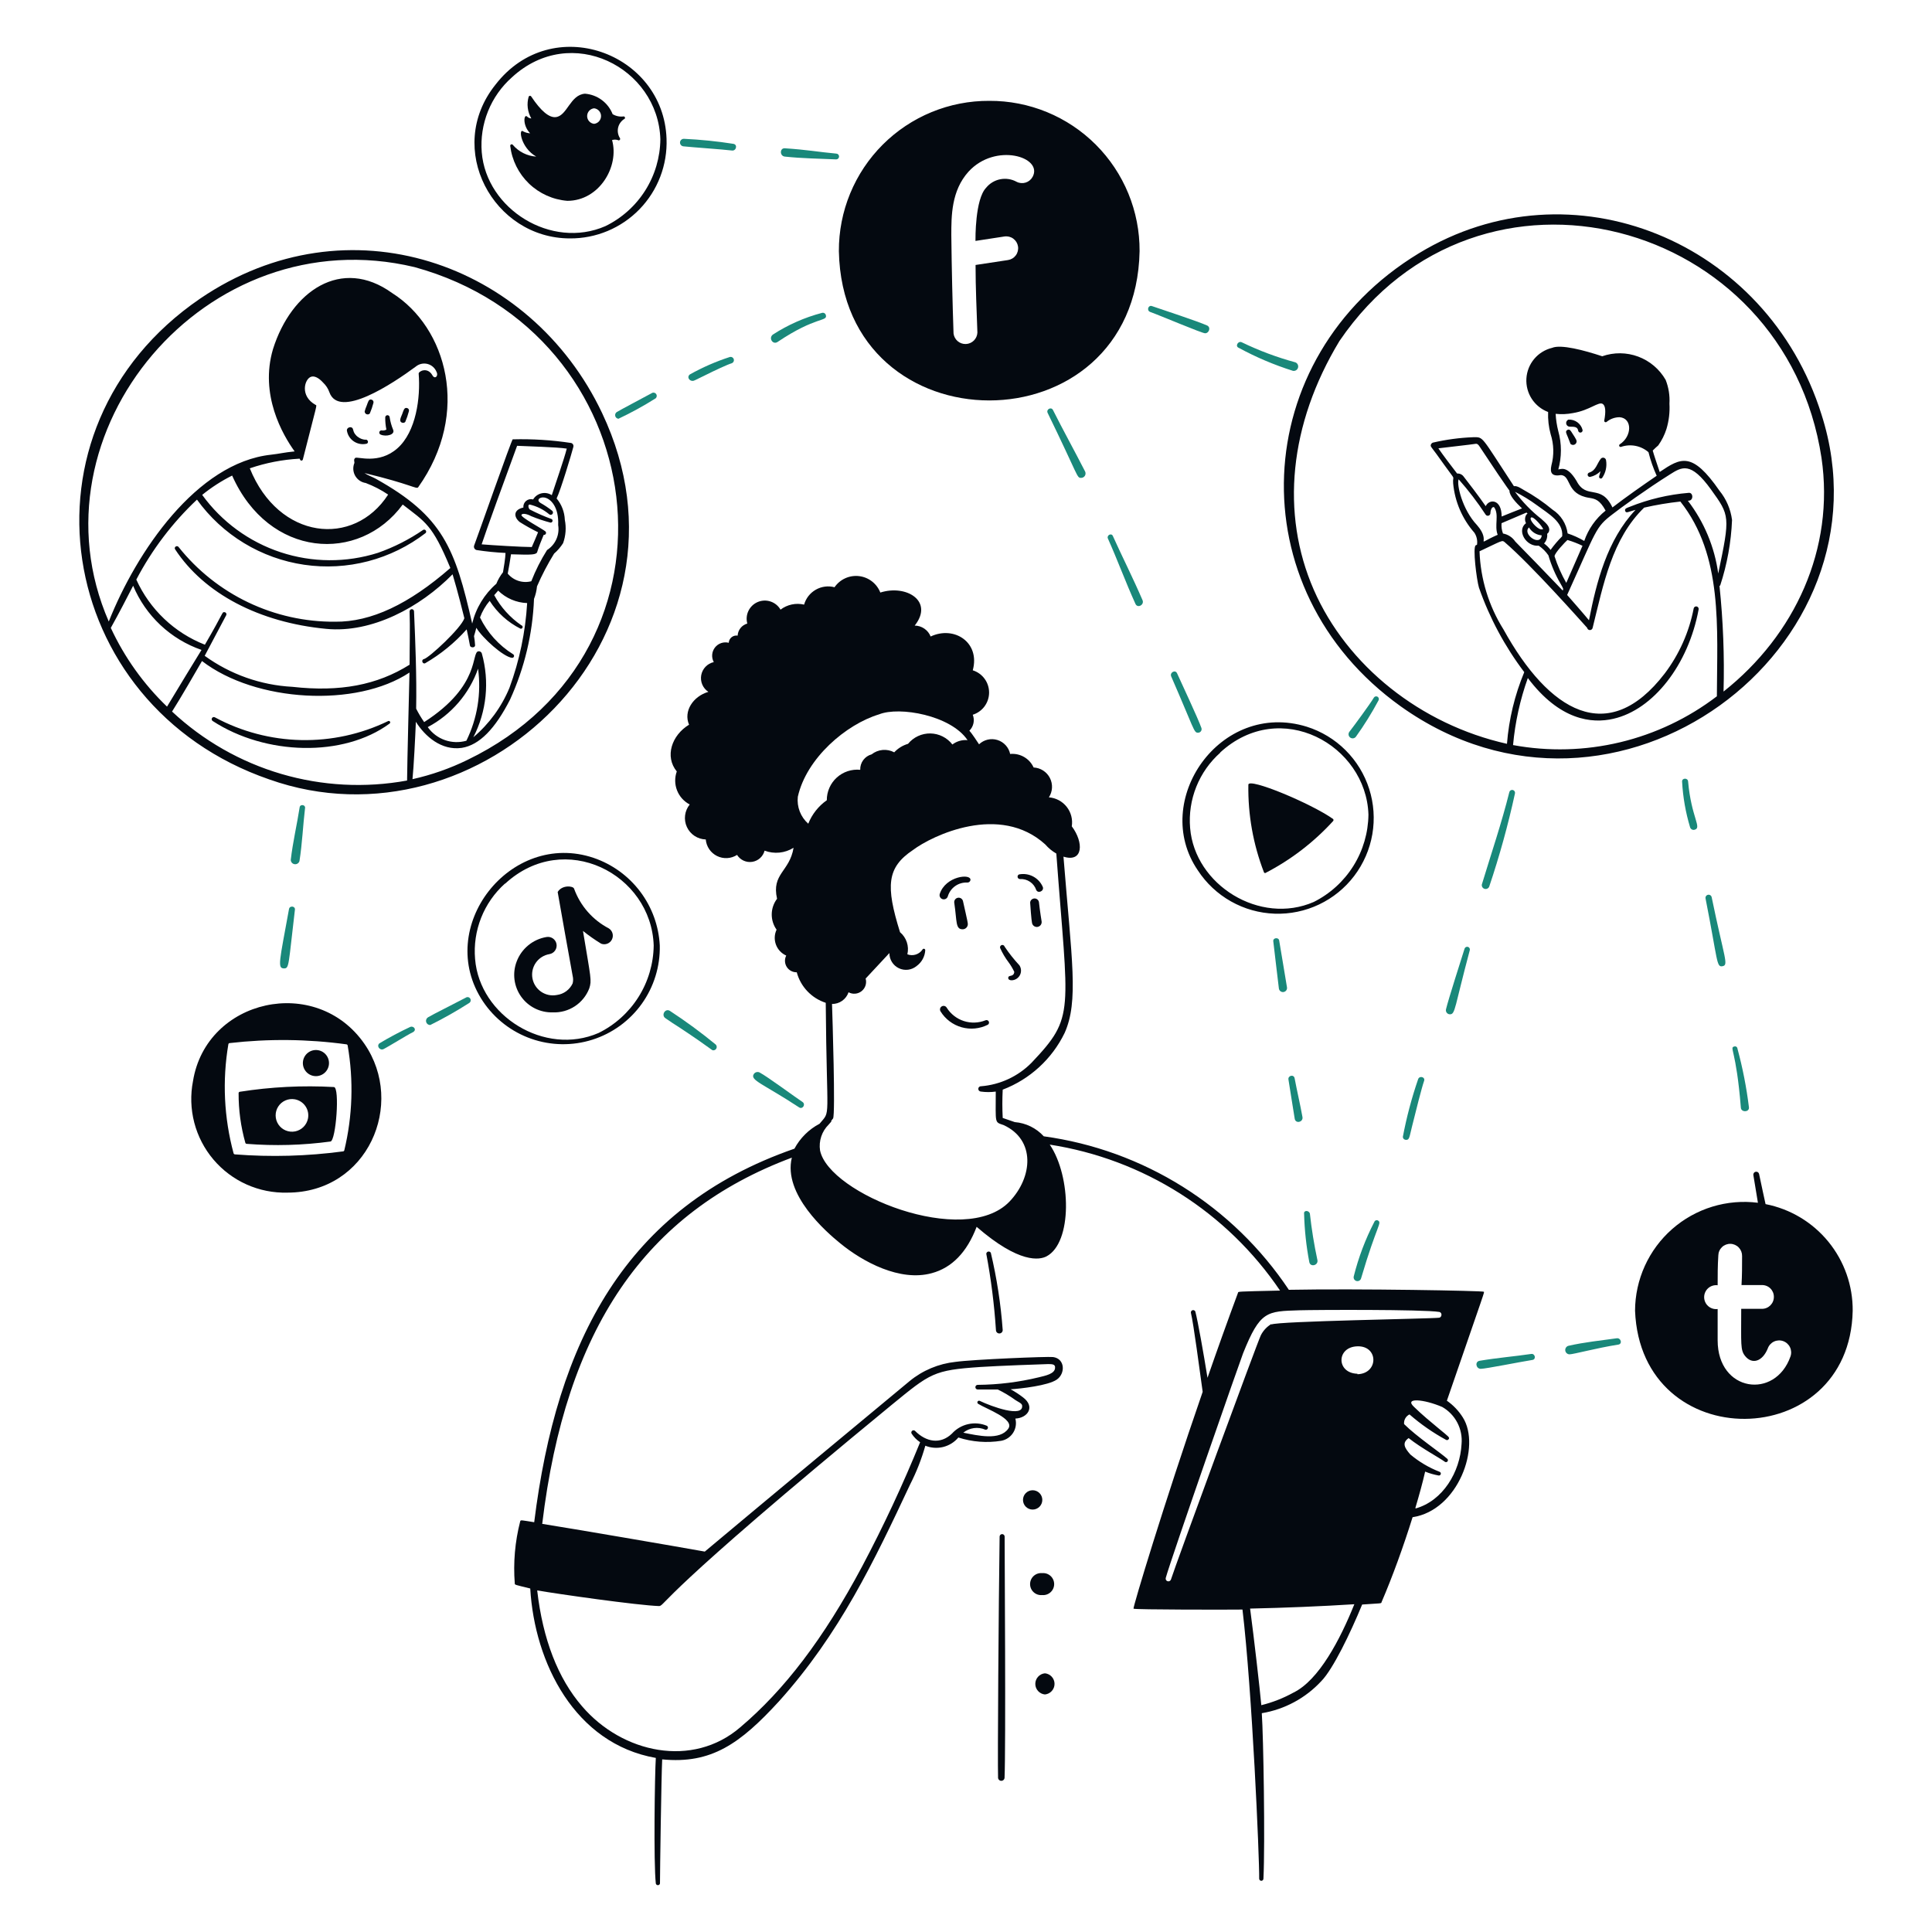 <svg xmlns="http://www.w3.org/2000/svg" fill="none" viewBox="0 0 1000 1000" height="1000" width="1000">
<path fill="#040910" d="M823.05 246.85C825.086 246.419 826.948 245.392 828.4 243.9C828.229 244.728 828.012 245.546 827.75 246.35C827.35 247.7 828.85 248.1 829.35 247.25C831.118 244.625 831.816 241.423 831.3 238.3C831.274 238.005 831.164 237.723 830.983 237.489C830.802 237.255 830.558 237.077 830.279 236.977C830 236.877 829.699 236.859 829.41 236.925C829.121 236.991 828.857 237.139 828.65 237.35C826.55 239.9 826.15 243.5 822.6 244.6C822.319 244.677 822.077 244.857 821.924 245.105C821.771 245.353 821.718 245.649 821.775 245.935C821.832 246.221 821.995 246.474 822.232 246.644C822.469 246.814 822.761 246.887 823.05 246.85ZM813.2 230C813.479 230.179 813.801 230.28 814.132 230.292C814.464 230.304 814.793 230.227 815.084 230.069C815.375 229.91 815.619 229.676 815.789 229.392C815.958 229.107 816.049 228.782 816.05 228.45C816.05 228.05 816.05 227.6 813.65 224C813.15 223.25 812.55 221.85 811.25 222.55C809.95 223.25 810.85 224.55 811.55 226.3C812.95 230 812.95 230 813.2 230ZM812.4 220.85C814.85 220.85 816.55 220.85 816.85 222.9C816.89 223.205 817.049 223.482 817.293 223.669C817.537 223.857 817.845 223.94 818.15 223.9C818.455 223.86 818.732 223.701 818.919 223.457C819.107 223.213 819.19 222.905 819.15 222.6C818.754 220.98 817.801 219.551 816.457 218.564C815.113 217.576 813.464 217.094 811.8 217.2C811.405 217.364 811.076 217.658 810.868 218.032C810.66 218.406 810.585 218.84 810.655 219.263C810.724 219.685 810.934 220.072 811.251 220.36C811.568 220.648 811.973 220.821 812.4 220.85ZM200.85 373.25C186.825 380.034 171.391 383.394 155.815 383.055C140.24 382.716 124.966 378.688 111.25 371.3C110.998 371.147 110.696 371.101 110.41 371.172C110.124 371.242 109.877 371.423 109.725 371.675C109.572 371.927 109.526 372.229 109.597 372.515C109.667 372.801 109.848 373.047 110.1 373.2C137.5 391.05 177.75 392.05 201.6 374.55C201.772 374.451 201.898 374.287 201.95 374.094C202.001 373.902 201.974 373.697 201.875 373.525C201.775 373.353 201.612 373.227 201.419 373.175C201.227 373.124 201.022 373.15 200.85 373.25ZM197.15 225C200 226.15 204.7 225 203.45 222.35C202.615 220.328 202.028 218.213 201.7 216.05C201.7 215.745 201.579 215.452 201.363 215.237C201.147 215.021 200.855 214.9 200.55 214.9C200.245 214.9 199.952 215.021 199.737 215.237C199.521 215.452 199.4 215.745 199.4 216.05C199.37 218.166 199.571 220.278 200 222.35C199.318 222.738 198.529 222.896 197.75 222.8C197.605 222.761 197.455 222.75 197.306 222.769C197.158 222.788 197.014 222.836 196.884 222.91C196.754 222.984 196.64 223.083 196.548 223.202C196.457 223.32 196.389 223.455 196.35 223.6C196.311 223.744 196.3 223.895 196.319 224.044C196.338 224.192 196.386 224.336 196.46 224.466C196.534 224.596 196.633 224.71 196.752 224.801C196.87 224.893 197.005 224.961 197.15 225ZM191.4 214.05C192.174 212.251 192.809 210.396 193.3 208.5C193.345 208.326 193.354 208.145 193.328 207.967C193.301 207.789 193.24 207.618 193.147 207.465C193.054 207.311 192.931 207.178 192.785 207.072C192.64 206.966 192.475 206.891 192.3 206.85C190.8 206.4 190.55 208 189.8 209.95C189.369 210.92 189.018 211.923 188.75 212.95C188.748 213.258 188.838 213.559 189.009 213.815C189.179 214.072 189.421 214.272 189.706 214.39C189.99 214.507 190.303 214.538 190.604 214.478C190.906 214.417 191.183 214.268 191.4 214.05ZM208.05 218.75C208.335 218.875 208.651 218.908 208.956 218.846C209.26 218.783 209.538 218.627 209.75 218.4C210.517 216.598 211.152 214.743 211.65 212.85C211.703 212.679 211.72 212.499 211.7 212.322C211.68 212.144 211.623 211.973 211.534 211.818C211.445 211.663 211.325 211.528 211.182 211.422C211.038 211.316 210.874 211.24 210.7 211.2C209.15 210.75 208.85 212.55 208.2 214.25C207.55 215.95 206.3 218.05 208.05 218.75ZM184.05 229C185.845 229.899 187.901 230.129 189.85 229.65C191.1 229.1 190.25 227.2 189.05 227.6C187.729 227.509 186.462 227.041 185.4 226.25C184.723 225.806 184.141 225.233 183.686 224.564C183.232 223.895 182.913 223.142 182.75 222.35C182.4 220.25 179.1 221.05 179.6 223.15C179.843 224.401 180.37 225.58 181.142 226.594C181.914 227.609 182.909 228.432 184.05 229ZM539.5 776.35C539.5 775.024 538.973 773.752 538.035 772.814C537.098 771.877 535.826 771.35 534.5 771.35C533.174 771.35 531.902 771.877 530.964 772.814C530.027 773.752 529.5 775.024 529.5 776.35C529.5 777.676 530.027 778.948 530.964 779.886C531.902 780.823 533.174 781.35 534.5 781.35C535.826 781.35 537.098 780.823 538.035 779.886C538.973 778.948 539.5 777.676 539.5 776.35ZM539.4 825.6C540.19 825.674 540.987 825.583 541.739 825.331C542.492 825.08 543.184 824.674 543.771 824.14C544.357 823.606 544.826 822.955 545.147 822.229C545.468 821.503 545.633 820.718 545.633 819.925C545.633 819.131 545.468 818.347 545.147 817.621C544.826 816.895 544.357 816.244 543.771 815.71C543.184 815.176 542.492 814.77 541.739 814.519C540.987 814.267 540.19 814.176 539.4 814.25C538.61 814.176 537.813 814.267 537.06 814.519C536.308 814.77 535.616 815.176 535.029 815.71C534.443 816.244 533.974 816.895 533.653 817.621C533.332 818.347 533.167 819.131 533.167 819.925C533.167 820.718 533.332 821.503 533.653 822.229C533.974 822.955 534.443 823.606 535.029 824.14C535.616 824.674 536.308 825.08 537.06 825.331C537.813 825.583 538.61 825.674 539.4 825.6ZM540.85 866.1C539.488 866.23 538.224 866.863 537.304 867.876C536.384 868.888 535.874 870.207 535.874 871.575C535.874 872.943 536.384 874.262 537.304 875.274C538.224 876.287 539.488 876.92 540.85 877.05C542.212 876.92 543.476 876.287 544.396 875.274C545.316 874.262 545.826 872.943 545.826 871.575C545.826 870.207 545.316 868.888 544.396 867.876C543.476 866.863 542.212 866.23 540.85 866.1ZM510.5 648.95C512.964 662.003 514.633 675.194 515.5 688.45C515.5 688.914 515.684 689.359 516.012 689.687C516.341 690.016 516.786 690.2 517.25 690.2C517.714 690.2 518.159 690.016 518.487 689.687C518.816 689.359 519 688.914 519 688.45C518.019 674.974 515.963 661.598 512.85 648.45C512.722 648.211 512.52 648.019 512.274 647.905C512.028 647.79 511.752 647.759 511.487 647.815C511.221 647.872 510.982 648.013 510.804 648.218C510.626 648.422 510.519 648.679 510.5 648.95ZM520 795.35C520 795.005 519.863 794.675 519.619 794.431C519.375 794.187 519.045 794.05 518.7 794.05C518.355 794.05 518.024 794.187 517.781 794.431C517.537 794.675 517.4 795.005 517.4 795.35C516.9 829.6 516.3 911.45 516.6 920.35C516.668 920.745 516.874 921.102 517.18 921.36C517.487 921.618 517.874 921.759 518.275 921.759C518.675 921.759 519.063 921.618 519.369 921.36C519.676 921.102 519.881 920.745 519.95 920.35C520.65 904.2 520 803.35 520 795.35ZM654.2 451.45C654.253 451.59 654.35 451.709 654.476 451.79C654.602 451.871 654.75 451.91 654.9 451.9C668.1 445.082 679.985 435.974 690 425C690.141 424.851 690.219 424.655 690.219 424.45C690.219 424.245 690.141 424.049 690 423.9C678.55 415.8 646.2 402.35 646.15 406.15C645.896 421.627 648.63 437.008 654.2 451.45ZM286.1 524C290.151 524.167 294.153 523.061 297.543 520.837C300.932 518.613 303.54 515.383 305 511.6C306.35 507.35 305.85 506.6 301.75 481.85C304.74 484.248 307.879 486.452 311.15 488.45C312.179 488.847 313.318 488.847 314.348 488.452C315.377 488.056 316.223 487.292 316.721 486.308C317.219 485.324 317.334 484.19 317.044 483.127C316.754 482.063 316.079 481.144 315.15 480.55C306.786 476.199 300.361 468.864 297.15 460C296.7 458.45 290.85 457.95 288.65 461.7C288.65 462.15 296.3 504.65 296.4 505.1C296.726 506.38 296.726 507.72 296.4 509C295.657 510.606 294.52 511.998 293.096 513.047C291.671 514.096 290.004 514.767 288.25 515C286.852 515.276 285.412 515.272 284.016 514.987C282.619 514.702 281.293 514.142 280.115 513.34C278.937 512.537 277.93 511.509 277.153 510.314C276.376 509.119 275.845 507.781 275.589 506.379C275.334 504.977 275.36 503.538 275.666 502.146C275.972 500.754 276.552 499.436 277.372 498.27C278.192 497.104 279.235 496.113 280.442 495.354C281.649 494.595 282.994 494.084 284.4 493.85C285.574 493.644 286.617 492.981 287.302 492.006C287.986 491.031 288.255 489.824 288.05 488.65C287.844 487.476 287.181 486.433 286.206 485.748C285.231 485.064 284.024 484.794 282.85 485C279.381 485.579 276.126 487.063 273.414 489.301C270.701 491.54 268.627 494.454 267.4 497.75C266.274 500.73 265.899 503.941 266.308 507.1C266.717 510.26 267.898 513.269 269.747 515.864C271.595 518.458 274.054 520.558 276.906 521.977C279.758 523.396 282.916 524.091 286.1 524Z"></path>
<path fill="#040910" d="M341.501 489.35C340.976 479.247 337.438 469.533 331.342 461.459C325.247 453.386 316.873 447.322 307.301 444.05C264.151 429.45 224.451 480 250.001 518.35C256.028 527.329 264.804 534.111 275.013 537.68C285.221 541.248 296.311 541.412 306.62 538.144C316.929 534.877 325.9 528.356 332.189 519.558C338.478 510.761 341.745 500.161 341.501 489.35ZM261.501 457.35C292.151 429.15 337.151 452.35 338.351 489.4C338.238 498.838 335.515 508.06 330.485 516.046C325.455 524.032 318.314 530.471 309.851 534.65C281.951 546.8 248.251 525.85 245.901 496.35C245.284 489.097 246.358 481.8 249.039 475.033C251.72 468.266 255.934 462.213 261.351 457.35H261.501ZM620.001 450.5C624.344 457.148 630.221 462.655 637.137 466.557C644.053 470.459 651.806 472.642 659.742 472.921C667.679 473.2 675.566 471.568 682.739 468.161C689.912 464.755 696.162 459.674 700.961 453.348C705.76 447.021 708.969 439.633 710.316 431.807C711.663 423.982 711.11 415.946 708.702 408.379C706.295 400.812 702.104 393.934 696.482 388.325C690.861 382.716 683.973 378.541 676.401 376.15C631.501 362.25 595.401 414.55 620.001 450.5ZM631.501 389.55C662.751 360.75 707.151 385.7 708.301 421.6C708.201 431.015 705.506 440.221 700.513 448.204C695.52 456.187 688.423 462.639 680.001 466.85C652.151 479 618.401 458.1 616.001 428.55C615.397 421.28 616.497 413.969 619.213 407.199C621.93 400.429 626.189 394.386 631.651 389.55H631.501ZM311.651 213.8C274.701 135.8 180.001 102.55 103.601 154.55C4.601 222.2 28.001 365 139.301 403.4C248.001 442 366.651 330 311.651 213.8ZM242.001 393.3C232.927 397.743 223.361 401.1 213.501 403.3C214.151 397.1 214.951 381.1 215.251 373.6C219.951 381.1 228.451 388.6 239.001 387.1C248.201 385.65 256.351 377.1 264.001 362.1C271.49 345.708 275.703 328.009 276.401 310C277.216 307.915 277.737 305.728 277.951 303.5C280.492 297.646 283.449 291.981 286.801 286.55C288.601 284.981 290.167 283.163 291.451 281.15C292.848 277.274 293.159 273.09 292.351 269.05C292.194 264.998 290.699 261.113 288.101 258C290.151 253.85 295.851 234.9 296.801 231.2C296.882 230.804 296.815 230.391 296.613 230.041C296.41 229.69 296.085 229.427 295.701 229.3C285.677 227.772 275.537 227.136 265.401 227.4C265.051 226.75 247.051 278.15 245.401 282.4C245.325 282.633 245.297 282.879 245.319 283.123C245.341 283.367 245.413 283.604 245.53 283.82C245.647 284.035 245.807 284.224 245.999 284.375C246.192 284.527 246.414 284.637 246.651 284.7C251.62 285.471 256.627 285.972 261.651 286.2C261.651 288.35 260.701 294.3 260.351 296.2C258.925 298.01 257.763 300.013 256.901 302.15C250.693 307.549 246.323 314.75 244.401 322.75C235.551 283.9 229.401 267.2 194.401 247.75C192.651 246.8 190.551 246.1 188.651 244.85C212.851 250.65 215.551 253.4 216.451 252.2C243.851 213.6 231.101 169.45 203.001 151.7C176.701 132.7 150.751 150.65 141.301 180.7C134.301 204.35 146.301 225.05 152.501 233.65C146.801 234.2 144.851 234.85 140.301 235.35C101.801 239.5 70.601 285.65 56.301 321.7C13.651 223.85 106.551 112.45 214.551 138.25C338.001 172.1 360.451 336 242.001 393.3ZM89.051 368.3C92.851 362.4 102.351 346 104.551 342.15C132.351 363.55 184.551 366.35 211.951 348.1C211.951 348.95 210.701 397.15 210.701 404C189.044 407.964 166.761 406.799 145.635 400.599C124.51 394.4 105.131 383.338 89.051 368.3ZM245.901 333.9C245.81 332.34 245.627 330.788 245.351 329.25C245.801 327.85 246.101 326.6 246.551 324.95C249.801 330.35 260.551 339.95 265.001 340.5C265.225 340.518 265.448 340.459 265.635 340.334C265.822 340.209 265.961 340.025 266.03 339.812C266.099 339.598 266.095 339.367 266.017 339.156C265.939 338.946 265.792 338.767 265.601 338.65C258.198 334.049 252.252 327.444 248.451 319.6C249.602 316.463 251.295 313.553 253.451 311C257.37 317.152 262.882 322.128 269.401 325.4C269.516 325.43 269.635 325.436 269.753 325.42C269.87 325.403 269.983 325.363 270.085 325.303C270.188 325.242 270.277 325.163 270.348 325.068C270.419 324.973 270.471 324.865 270.501 324.75C270.53 324.635 270.537 324.516 270.52 324.398C270.504 324.281 270.464 324.168 270.404 324.065C270.343 323.963 270.263 323.874 270.168 323.803C270.074 323.731 269.966 323.68 269.851 323.65C264.003 319.631 259.189 314.285 255.801 308.05C256.451 307.25 257.151 306.45 257.851 305.7C261.867 309.652 267.22 311.954 272.851 312.15C271.966 327.136 268.883 341.911 263.701 356C259.603 365.905 253.191 374.684 245.001 381.6C251.891 368.225 253.463 352.737 249.401 338.25C249.301 337.907 249.089 337.608 248.799 337.4C248.509 337.191 248.158 337.086 247.801 337.1C243.551 337.1 249.501 354.5 219.551 373.75C218.003 371.535 216.617 369.213 215.401 366.8C215.701 349.8 215.001 332.85 214.301 316.45C214.301 316.145 214.18 315.853 213.964 315.637C213.748 315.421 213.456 315.3 213.151 315.3C212.846 315.3 212.553 315.421 212.338 315.637C212.122 315.853 212.001 316.145 212.001 316.45C212.301 325.15 212.001 333.75 212.001 344.05C195.201 354.6 175.951 358.25 151.351 355.5C134.987 354.638 119.221 349.064 105.951 339.45C107.701 336.25 115.001 322.25 117.051 318.5C117.15 318.329 117.201 318.135 117.199 317.938C117.197 317.741 117.142 317.548 117.039 317.379C116.937 317.21 116.791 317.072 116.618 316.979C116.444 316.886 116.248 316.841 116.051 316.85C114.851 316.85 116.051 316.55 106.051 333.7C90.278 327.522 77.541 315.43 70.551 300C78.644 284.551 89.256 270.559 101.951 258.6C108.472 267.654 116.746 275.304 126.282 281.096C135.818 286.889 146.421 290.706 157.461 292.319C168.501 293.933 179.753 293.311 190.548 290.491C201.343 287.67 211.461 282.708 220.301 275.9C220.47 275.719 220.57 275.484 220.583 275.237C220.596 274.989 220.521 274.745 220.372 274.548C220.222 274.35 220.007 274.212 219.766 274.157C219.524 274.103 219.271 274.136 219.051 274.25C211.795 279.236 203.909 283.238 195.601 286.15C179.211 291.341 161.603 291.237 145.276 285.851C128.95 280.466 114.735 270.074 104.651 256.15C109.439 252.264 114.637 248.911 120.151 246.15C139.101 288.8 185.851 291.85 208.451 261.15C220.151 270.25 223.751 271.4 233.101 294C211.651 312.7 192.101 322 173.401 321.8C157.862 321.908 142.501 318.486 128.478 311.791C114.455 305.095 102.136 295.302 92.451 283.15C91.651 282.05 89.851 283.15 90.651 284.35C105.651 307.2 134.101 322.2 168.901 325.5C192.451 327.8 217.451 314.35 234.251 297.25C236.851 305.85 240.001 318.5 240.351 320C238.801 325 222.051 340.55 219.401 341.15C217.851 341.5 218.651 343.9 220.051 343.3C228.109 338.637 235.368 332.712 241.551 325.75C242.101 328.35 243.101 333 243.251 334.15C243.401 335.3 246.001 335.5 245.901 333.9ZM275.901 258.5C275.281 258.326 274.628 258.305 273.999 258.441C273.37 258.576 272.783 258.864 272.29 259.278C271.797 259.692 271.413 260.22 271.171 260.817C270.929 261.413 270.836 262.06 270.901 262.7C265.551 263.85 265.901 267.7 269.001 270.2C272.069 272.137 275.241 273.906 278.501 275.5C277.351 278.25 276.451 280.5 275.251 283.15C270.251 283.15 254.701 282.2 249.301 281.75C251.301 275.5 261.851 246.45 267.651 230.75C272.651 231 288.301 231.4 293.351 232.2C292.151 237.2 287.051 251.75 285.601 256.3C284.829 255.791 283.962 255.443 283.052 255.278C282.142 255.113 281.208 255.134 280.306 255.339C279.404 255.545 278.553 255.931 277.805 256.474C277.056 257.017 276.426 257.706 275.951 258.5H275.901ZM278.101 285.55C278.951 282.85 280.001 280.25 281.401 276.85C281.623 276.889 281.853 276.855 282.055 276.754C282.257 276.652 282.42 276.488 282.522 276.285C282.623 276.083 282.656 275.854 282.616 275.631C282.576 275.409 282.466 275.205 282.301 275.05C281.051 273.9 269.451 267.75 269.901 266.55C270.351 265.35 273.251 266.2 274.901 267.15C278.155 268.49 281.496 269.609 284.901 270.5C285.119 270.524 285.34 270.475 285.528 270.361C285.716 270.246 285.861 270.073 285.941 269.868C286.02 269.663 286.03 269.438 285.969 269.227C285.907 269.015 285.778 268.83 285.601 268.7C281.696 267.283 277.888 265.613 274.201 263.7C273.451 263 273.101 261.1 274.201 261.15C277.874 262.025 281.296 263.736 284.201 266.15C284.316 266.258 284.451 266.343 284.598 266.399C284.746 266.455 284.903 266.482 285.061 266.477C285.219 266.472 285.374 266.437 285.518 266.372C285.663 266.307 285.792 266.215 285.901 266.1C286.009 265.985 286.094 265.85 286.15 265.702C286.206 265.555 286.232 265.398 286.228 265.24C286.223 265.082 286.188 264.926 286.123 264.782C286.058 264.638 285.966 264.508 285.851 264.4C283.972 262.917 281.983 261.58 279.901 260.4C277.401 258.95 279.201 257.15 281.701 257.5C285.051 258 289.351 262.5 288.901 271.75C289.317 274.235 288.994 276.787 287.972 279.089C286.95 281.392 285.273 283.343 283.151 284.7C279.929 289.813 277.2 295.221 275.001 300.85C272.802 301.419 270.487 301.35 268.326 300.65C266.165 299.951 264.249 298.65 262.801 296.9C263.151 295.15 264.201 289.15 264.501 286.9C275.651 287.25 277.601 287.2 278.151 285.55H278.101ZM247.451 346.1C249.172 358.858 247.067 371.84 241.401 383.4C237.748 384.447 233.859 384.331 230.276 383.067C226.692 381.804 223.59 379.456 221.401 376.35C233.585 369.908 242.888 359.105 247.451 346.1ZM155.451 238.15C155.54 238.255 155.656 238.334 155.787 238.378C155.918 238.421 156.058 238.428 156.192 238.397C156.327 238.366 156.45 238.298 156.548 238.202C156.647 238.105 156.717 237.984 156.751 237.85C164.301 208.15 164.101 210 163.401 209.6C155.001 205 157.651 196.05 161.051 195C162.751 194.45 165.001 195.55 167.251 198.05C168.72 199.431 169.835 201.146 170.501 203.05C175.501 217.05 203.201 198.6 215.201 189.75C216.033 189.058 217.018 188.573 218.075 188.335C219.131 188.097 220.229 188.113 221.278 188.381C222.327 188.649 223.297 189.163 224.11 189.879C224.922 190.595 225.553 191.493 225.951 192.5C227.101 194.7 225.001 196.55 223.751 194.15C221.151 189.75 216.601 192.2 216.701 193.4C217.701 205.8 215.401 223.4 205.751 232C196.101 240.6 184.901 236.15 183.901 237C182.901 237.85 183.451 238.65 183.451 239.6C183.004 240.661 182.805 241.811 182.871 242.96C182.936 244.11 183.263 245.23 183.828 246.233C184.393 247.237 185.179 248.098 186.128 248.751C187.076 249.404 188.162 249.831 189.301 250C193.387 251.544 197.279 253.558 200.901 256C183.101 283.5 144.201 279.45 129.301 242.4C137.63 239.556 146.312 237.874 155.101 237.4L155.451 238.15ZM68.901 303.15C72.131 310.87 76.954 317.822 83.054 323.551C89.154 329.281 96.394 333.659 104.301 336.4C103.701 337.35 89.751 360.15 86.451 365.75C74.311 354.086 64.443 340.269 57.351 325C62.301 316.1 65.001 310.7 68.901 303.2V303.15ZM942.801 214.55C914.651 124.55 813.201 83.2 734.401 131.1C645.601 185 640.301 305 725.001 365.6C836.301 445 981.501 335.4 942.801 214.55ZM790.801 350.95C807.351 372.9 823.951 374.6 835.051 372.05C855.751 367.35 873.901 344.1 879.201 315.45C879.274 315.112 879.209 314.759 879.022 314.468C878.834 314.177 878.539 313.973 878.201 313.9C877.863 313.827 877.509 313.891 877.219 314.079C876.928 314.267 876.724 314.562 876.651 314.9C874.297 327.134 869.165 338.663 861.651 348.6C832.251 386.9 801.651 368.2 778.201 325.8C770.579 313.643 766.301 299.69 765.801 285.35C777.701 279.75 777.451 279.45 778.851 280.65C792.751 292.6 818.001 321.1 821.501 324.95C821.563 325.282 821.74 325.582 822 325.798C822.26 326.014 822.588 326.132 822.926 326.132C823.264 326.132 823.591 326.014 823.852 325.798C824.112 325.582 824.288 325.282 824.351 324.95C829.951 302.35 834.351 278.9 851.001 262.75C857.182 261.327 863.444 260.275 869.751 259.6C891.901 287.6 888.751 324.95 888.651 360.4C873.802 371.739 856.743 379.843 838.573 384.192C820.403 388.541 801.524 389.037 783.151 385.65C784.232 373.808 786.802 362.149 790.801 350.95ZM874.001 259.15C876.701 259.15 876.451 254.75 874.001 255.1C863.565 255.971 853.318 258.398 843.601 262.3C842.251 262.85 840.701 263.15 841.201 264.5C841.701 265.85 842.801 264.85 846.551 263.9C831.851 279.45 826.301 301.35 822.451 321.05C819.701 317.7 812.901 309.95 811.151 307.95C826.551 274 825.701 272.95 834.751 266.1C838.251 263.3 852.501 253 864.301 245.6C870.601 241.6 875.101 238.8 885.601 253.35C895.351 266.9 895.601 267.1 889.351 296.85C887.472 283.151 882.062 270.176 873.651 259.2L874.001 259.15ZM764.001 229.7C764.901 229.7 765.351 230.4 766.051 231.45C782.551 256.45 781.301 253.6 781.301 254.1C781.301 256.5 784.551 260.1 787.801 263.15C785.151 264.15 780.201 266.15 777.251 267.35C777.251 258.15 770.751 258.15 769.001 262C765.901 257.45 759.001 248.45 757.601 246.7C757.221 246.161 756.708 245.731 756.112 245.45C755.516 245.17 754.858 245.049 754.201 245.1C751.851 242.1 746.551 235.1 744.501 232.05C745.001 231.95 762.401 230 763.951 229.7H764.001ZM798.001 277.1C797.251 283.2 787.701 276.4 791.401 273C792.085 274.158 793.037 275.134 794.176 275.848C795.316 276.561 796.611 276.991 797.951 277.1H798.001ZM797.451 273.95C795.401 273.6 791.251 268.95 792.451 267.9C793.651 266.85 798.801 273.15 798.701 273.9C798.281 274.041 797.83 274.059 797.401 273.95H797.451ZM808.901 305.7C804.551 301.1 784.801 280.7 784.301 280.3C783.575 279.217 782.639 278.292 781.548 277.579C780.457 276.866 779.234 276.38 777.951 276.15C777.294 274.448 777.037 272.617 777.201 270.8L790.101 265.3C791.301 266.35 790.101 265.3 789.501 267.6C789.214 268.673 789.339 269.814 789.851 270.8C784.851 274.5 789.851 283.1 796.451 282.45C798.412 283.794 800.107 285.489 801.451 287.45C802.929 292.554 805.028 297.457 807.701 302.05C809.351 305 809.251 304.65 808.851 305.7H808.901ZM804.651 287.85C804.651 286.25 810.401 280.25 811.301 279.5C813.98 280.279 816.59 281.283 819.101 282.5C817.651 285.8 813.001 296.35 810.701 301.7C808.192 297.308 806.147 292.666 804.601 287.85H804.651ZM802.601 284.65C801.634 283.376 800.489 282.248 799.201 281.3C799.817 280.634 800.28 279.842 800.556 278.978C800.833 278.114 800.916 277.2 800.801 276.3C801.088 276.109 801.33 275.858 801.511 275.564C801.692 275.271 801.808 274.942 801.851 274.6C802.251 272.25 799.601 270.3 797.851 268.65C792.672 264.586 788.064 259.843 784.151 254.55C788.125 256.54 791.922 258.865 795.501 261.5C801.501 265.95 809.201 270.15 808.601 277.55C806.394 279.747 804.37 282.122 802.551 284.65H802.601ZM755.001 248.1C760.083 253.84 764.745 259.94 768.951 266.35C769.096 266.573 769.304 266.748 769.549 266.853C769.794 266.958 770.064 266.989 770.326 266.941C770.587 266.892 770.829 266.768 771.021 266.583C771.212 266.398 771.344 266.16 771.401 265.9C771.401 264.5 772.051 262 773.351 262.55C776.101 266.3 773.351 272.15 775.201 276.8C761.801 282.7 772.751 281.2 764.501 271.8C756.851 263.75 753.851 250.65 755.001 248.1ZM806.551 243.1C808.376 236.558 808.376 229.642 806.551 223.1C805.809 220.185 805.356 217.204 805.201 214.2C808.204 214.52 811.238 214.386 814.201 213.8C822.951 212.35 827.451 207.65 829.601 209.1C831.001 210.05 831.251 213 830.351 217.7C830.331 217.853 830.358 218.007 830.43 218.144C830.501 218.28 830.612 218.391 830.749 218.462C830.885 218.533 831.04 218.56 831.192 218.54C831.345 218.52 831.487 218.454 831.601 218.35C833.504 216.791 835.89 215.942 838.351 215.95C845.001 216.5 844.751 225.95 838.351 230C838.213 230.109 838.118 230.264 838.083 230.436C838.047 230.609 838.073 230.788 838.157 230.943C838.24 231.098 838.376 231.218 838.539 231.284C838.702 231.349 838.884 231.355 839.051 231.3C841.451 230.475 844.026 230.295 846.518 230.778C849.01 231.261 851.332 232.389 853.251 234.05C854.298 238.236 855.72 242.319 857.501 246.25C850.551 251 841.251 257.5 834.601 262.65C828.601 250.05 821.151 259 816.001 248.9C810.801 240.25 807.501 243.25 806.301 242.95L806.551 243.1ZM890.351 303.1C893.954 292.12 896.024 280.696 896.501 269.15C895.791 263.592 893.54 258.344 890.001 254C875.801 233.5 870.001 236.9 859.051 244.3C858.051 241.25 855.851 234.9 855.451 233.2C856.101 232.55 857.801 230.9 858.301 230.55C860.15 227.954 861.584 225.087 862.551 222.05C863.83 217.808 864.355 213.374 864.101 208.95C864.352 204.757 863.687 200.56 862.151 196.65C858.97 191.091 853.943 186.821 847.942 184.583C841.94 182.345 835.345 182.281 829.301 184.4C819.951 181.3 807.901 178.1 803.351 180.05C799.733 180.922 796.49 182.932 794.098 185.783C791.706 188.635 790.292 192.178 790.063 195.893C789.833 199.607 790.801 203.298 792.824 206.422C794.846 209.546 797.818 211.939 801.301 213.25C801.15 217.111 801.588 220.972 802.601 224.7C804.296 229.948 804.435 235.575 803.001 240.9C802.101 244.9 803.401 246.7 808.001 245.9C813.401 246.3 810.451 255.9 822.701 257.7C825.651 258.2 828.001 258.65 831.051 264.3C825.95 268.377 822.117 273.823 820.001 280C817.282 278.397 814.398 277.089 811.401 276.1C811.07 273.607 810.201 271.216 808.854 269.092C807.507 266.968 805.715 265.162 803.601 263.8C798.942 259.909 793.919 256.477 788.601 253.55C787.551 253 785.351 251.3 783.601 251.65C766.201 225.15 768.001 226.3 762.551 226.3C755.511 226.57 748.513 227.508 741.651 229.1C741.404 229.193 741.182 229.34 741 229.53C740.818 229.72 740.682 229.949 740.601 230.2C740.301 231.4 740.601 230.7 747.601 240.7C754.101 249.8 751.751 245.35 752.151 250.25C753.037 259.697 756.887 268.622 763.151 275.75C764.343 277.582 764.823 279.788 764.501 281.95L763.851 282.25C762.151 283.1 764.301 300.15 765.501 304.15C770.994 319.864 778.906 334.625 788.951 347.9C784.028 359.717 781.008 372.239 780.001 385C735.351 375 697.201 344.65 680.001 305.25C662.801 265.85 667.201 219.65 693.301 176.5C765.551 70.45 924.001 113.05 942.801 236.95C949.701 284 929.101 328.65 892.101 357.95C892.606 339.674 891.904 321.384 890.001 303.2L890.351 303.1Z"></path>
<path fill="#19887A" d="M427.45 163.05C428.45 166.6 422.45 163.55 402.45 177C400 178.6 397.7 175 400 173.2C407.832 168.122 416.423 164.324 425.45 161.95C425.654 161.889 425.867 161.869 426.078 161.892C426.29 161.914 426.495 161.978 426.681 162.081C426.867 162.183 427.031 162.321 427.163 162.488C427.295 162.654 427.393 162.845 427.45 163.05Z"></path>
<path fill="#19887A" d="M358.45 197.15C356.7 197.15 355.45 195.1 357 193.85C363.63 190.13 370.614 187.081 377.85 184.75C378.266 184.668 378.698 184.745 379.06 184.966C379.423 185.186 379.69 185.534 379.809 185.941C379.928 186.348 379.89 186.785 379.704 187.166C379.517 187.547 379.195 187.845 378.8 188C376.45 188.7 370.15 191.65 364.65 194.4C359.15 197.15 359.05 197.15 358.45 197.15Z"></path>
<path fill="#19887A" d="M698.451 378.75C700.751 375.8 709.251 364.25 711.101 361.1C711.293 360.782 711.604 360.553 711.965 360.464C712.326 360.375 712.708 360.433 713.026 360.625C713.344 360.817 713.573 361.128 713.662 361.489C713.751 361.85 713.693 362.232 713.501 362.55C710.015 369.065 706.107 375.345 701.801 381.35C701.63 381.57 701.418 381.754 701.176 381.892C700.934 382.03 700.668 382.119 700.391 382.154C700.115 382.189 699.835 382.169 699.566 382.095C699.298 382.022 699.046 381.896 698.826 381.725C698.606 381.554 698.422 381.342 698.284 381.1C698.146 380.858 698.057 380.592 698.023 380.315C697.988 380.039 698.008 379.759 698.081 379.49C698.155 379.221 698.28 378.97 698.451 378.75Z"></path>
<path fill="#19887A" d="M542.252 213.7C541.402 211.9 544.052 210.4 545.002 212.2C550.352 222.85 556.152 233.3 561.652 244.05C561.82 244.399 561.898 244.785 561.877 245.172C561.857 245.559 561.739 245.934 561.534 246.264C561.33 246.593 561.045 246.865 560.707 247.055C560.37 247.245 559.989 247.346 559.602 247.35C557.252 247.35 558.502 247.05 542.252 213.7Z"></path>
<path fill="#19887A" d="M573.452 278.75C572.702 277.05 575.252 275.7 576.002 277.4C580.552 287.55 586.402 299.1 591.352 310.6C592.452 313.05 588.802 315.05 587.702 312.55C582.602 301.35 578.452 289.9 573.452 278.75Z"></path>
<path fill="#19887A" d="M620.882 379.081C620.607 379.208 620.304 379.266 620.002 379.25C617.902 379.25 618.102 377.4 606.202 350.1C605.352 348.05 608.352 346.45 609.252 348.5C611.452 353.45 620.102 371.8 621.852 376.8C621.95 377.087 621.977 377.393 621.93 377.693C621.882 377.992 621.762 378.275 621.579 378.518C621.396 378.76 621.157 378.953 620.882 379.081Z"></path>
<path fill="#19887A" d="M624.752 168.45C626.902 169.4 625.802 172.5 623.752 172.5C622.102 172.5 600.352 163.25 595.302 161.45C593.352 160.7 594.352 157.7 596.302 158.45C601.052 160.05 620.202 166.4 624.752 168.45Z"></path>
<path fill="#19887A" d="M669.252 191.95C659.504 188.885 650.077 184.883 641.102 180C639.202 179.2 640.802 176.3 642.702 177.15C651.626 181.47 660.933 184.952 670.502 187.55C671.028 187.762 671.458 188.162 671.708 188.671C671.958 189.181 672.01 189.766 671.855 190.312C671.699 190.858 671.348 191.328 670.867 191.63C670.387 191.932 669.811 192.046 669.252 191.95Z"></path>
<path fill="#19887A" d="M874.8 428.25C872.479 420.56 871.086 412.621 870.65 404.6C870.5 402.6 873.6 402.5 873.75 404.45C875.4 423.1 881 428.35 877.2 429.45C876.723 429.608 876.202 429.571 875.752 429.346C875.302 429.121 874.96 428.727 874.8 428.25Z"></path>
<path fill="#19887A" d="M885.224 463.346C885.589 463.571 885.851 463.932 885.95 464.35C892.55 496.35 894.85 499.45 891.6 500.1C888.35 500.75 889.2 497.6 882.8 465.1C882.701 464.682 882.771 464.242 882.996 463.876C883.221 463.511 883.582 463.249 884 463.15C884.418 463.05 884.858 463.121 885.224 463.346Z"></path>
<path fill="#19887A" d="M901.05 573.15C898.6 542.8 894.95 542.4 897.7 541.65C897.878 541.597 898.066 541.585 898.25 541.614C898.434 541.644 898.609 541.713 898.762 541.819C898.915 541.924 899.043 542.062 899.136 542.224C899.229 542.385 899.285 542.565 899.3 542.75C902.002 552.729 903.99 562.888 905.25 573.15C905.55 575.75 901.05 575.9 901.05 573.15Z"></path>
<path fill="#19887A" d="M784.15 410.65C780.596 426.984 776.139 443.109 770.8 458.95C770.603 459.397 770.249 459.756 769.805 459.959C769.361 460.163 768.859 460.197 768.391 460.056C767.924 459.915 767.524 459.607 767.268 459.192C767.012 458.776 766.917 458.281 767 457.8C771.95 441.5 777.25 425.95 781.25 409.9C781.366 409.535 781.618 409.228 781.954 409.042C782.29 408.857 782.684 408.807 783.055 408.903C783.426 408.999 783.746 409.234 783.95 409.558C784.154 409.883 784.225 410.274 784.15 410.65Z"></path>
<path fill="#19887A" d="M760.75 491.85C752.8 521.6 753.3 525 750.5 525C750.181 525.002 749.865 524.93 749.578 524.792C749.29 524.653 749.038 524.451 748.841 524.2C748.643 523.95 748.505 523.657 748.437 523.345C748.37 523.033 748.374 522.71 748.45 522.4C749.7 517.1 756.5 496.05 758.05 491.05C758.156 490.692 758.4 490.391 758.728 490.213C759.056 490.034 759.442 489.994 759.8 490.1C760.158 490.206 760.459 490.45 760.637 490.778C760.816 491.106 760.856 491.492 760.75 491.85Z"></path>
<path fill="#19887A" d="M730.9 582.9C729.45 588.7 729.55 590 727.8 590C727.379 590.014 726.968 589.867 726.652 589.588C726.335 589.309 726.138 588.92 726.1 588.5C728.021 578.321 730.678 568.295 734.05 558.5C734.8 556.6 737.85 557.5 737.1 559.5C735.9 562.9 732.85 575 730.9 582.9Z"></path>
<path fill="#19887A" d="M700.7 660.65C703.136 650.905 706.693 641.476 711.3 632.55C711.35 632.367 711.438 632.196 711.558 632.049C711.679 631.902 711.829 631.782 711.999 631.697C712.169 631.612 712.355 631.564 712.544 631.556C712.734 631.548 712.923 631.58 713.1 631.65C715.55 633.05 712.85 633.3 704.5 661.65C704.367 662.154 704.04 662.585 703.59 662.847C703.14 663.11 702.604 663.183 702.1 663.05C701.596 662.917 701.166 662.59 700.903 662.14C700.64 661.69 700.567 661.154 700.7 660.65Z"></path>
<path fill="#19887A" d="M661.95 511.65C661.35 507.2 659.55 491.1 659.05 487.2C658.8 485.35 661.8 485 662.1 486.8C662.7 490.65 665.5 506.8 666.15 511.1C666.186 511.376 666.168 511.656 666.095 511.925C666.023 512.193 665.899 512.445 665.729 512.665C665.56 512.886 665.349 513.071 665.108 513.21C664.867 513.349 664.601 513.439 664.325 513.475C664.049 513.511 663.769 513.493 663.5 513.42C663.232 513.348 662.98 513.224 662.76 513.054C662.539 512.885 662.354 512.674 662.215 512.433C662.076 512.192 661.986 511.926 661.95 511.65Z"></path>
<path fill="#19887A" d="M670.15 579.1C669.5 575.5 667.45 561.9 666.9 558.75C666.55 556.7 669.7 555.9 670.1 558.15C671.35 564.8 672.95 571.5 674.15 578.15C674.65 580.8 670.65 581.8 670.15 579.1Z"></path>
<path fill="#19887A" d="M677.7 653.3C676.126 645.053 675.223 636.693 675 628.3C674.65 626.3 677.55 626.35 678 628.2C678.889 636.278 680.191 644.305 681.9 652.25C682.4 654.95 678.3 656.05 677.7 653.3Z"></path>
<path fill="#040910" d="M295 123.4C301.711 123.445 308.361 122.131 314.55 119.536C320.739 116.942 326.338 113.121 331.01 108.304C335.682 103.487 339.331 97.773 341.735 91.508C344.139 85.243 345.25 78.556 345 71.85C343.5 27.2 285.65 5.9 256.4 43.9C230 76.95 255.4 123.4 295 123.4ZM265 40C295.65 11.75 340.65 35 341.8 72.05C341.708 81.454 338.997 90.645 333.972 98.594C328.947 106.543 321.806 112.934 313.35 117.05C285.4 129.25 251.75 108.3 249.35 78.8C248.774 71.562 249.888 64.29 252.604 57.556C255.32 50.822 259.563 44.812 265 40ZM490 521.55C489.748 521.126 489.338 520.819 488.86 520.697C488.382 520.575 487.875 520.648 487.45 520.9C487.026 521.152 486.719 521.562 486.597 522.04C486.475 522.519 486.548 523.026 486.8 523.45C489.267 527.471 493.156 530.418 497.694 531.705C502.233 532.993 507.089 532.527 511.3 530.4C511.582 530.228 511.788 529.956 511.876 529.638C511.964 529.321 511.929 528.981 511.776 528.689C511.623 528.396 511.365 528.173 511.054 528.064C510.743 527.954 510.402 527.967 510.1 528.1C506.514 529.544 502.534 529.679 498.859 528.481C495.183 527.283 492.047 524.829 490 521.55ZM525 503.05C524.65 505.95 522.05 504.35 521.85 506.1C521.85 507.05 522.65 507.4 523.65 507.4C524.538 507.369 525.401 507.102 526.152 506.627C526.902 506.152 527.512 505.485 527.919 504.696C528.327 503.907 528.517 503.023 528.469 502.137C528.422 501.25 528.139 500.391 527.65 499.65C524.846 496.643 522.288 493.416 520 490C519.914 489.688 519.708 489.424 519.426 489.264C519.145 489.105 518.812 489.064 518.5 489.15C518.189 489.236 517.924 489.443 517.765 489.724C517.605 490.005 517.564 490.338 517.65 490.65C518.825 493.294 520.302 495.794 522.05 498.1C523.193 499.649 524.181 501.307 525 503.05ZM498.45 466.45C498.318 465.853 497.953 465.334 497.438 465.005C496.922 464.677 496.297 464.567 495.7 464.7C495.103 464.833 494.584 465.197 494.256 465.713C493.927 466.228 493.818 466.853 493.95 467.45C495.35 476.95 494.5 481 498.25 481C498.966 481 499.653 480.716 500.159 480.209C500.666 479.703 500.95 479.016 500.95 478.3C500.95 477.05 498.85 468.55 498.45 466.45ZM537.75 466.9C537.644 466.355 537.344 465.866 536.906 465.525C536.468 465.183 535.921 465.012 535.366 465.042C534.812 465.073 534.287 465.303 533.888 465.69C533.49 466.078 533.246 466.596 533.2 467.15C533.2 467.9 533.9 476.85 534.15 477.55C534.223 478.213 534.556 478.82 535.077 479.237C535.597 479.654 536.262 479.848 536.925 479.775C537.588 479.702 538.195 479.369 538.612 478.848C539.03 478.328 539.223 477.663 539.15 477C539.05 476.4 538.25 471.5 537.75 466.9ZM490.6 463.9C491.242 461.774 492.573 459.923 494.384 458.637C496.195 457.351 498.382 456.705 500.6 456.8C500.989 456.845 501.38 456.741 501.696 456.509C502.011 456.277 502.227 455.934 502.3 455.55C502.8 451.95 489.35 453.4 486.4 462.75C486.248 463.307 486.323 463.902 486.609 464.403C486.895 464.905 487.368 465.272 487.925 465.425C488.482 465.577 489.077 465.502 489.579 465.216C490.08 464.93 490.448 464.457 490.6 463.9ZM528 455C529.819 454.895 531.622 455.391 533.131 456.412C534.64 457.433 535.771 458.922 536.35 460.65C537.25 462.6 540.4 461.3 539.8 459.2C538.821 456.843 537.055 454.897 534.804 453.694C532.553 452.491 529.954 452.104 527.45 452.6C527.179 452.714 526.957 452.92 526.824 453.182C526.69 453.444 526.652 453.744 526.718 454.031C526.783 454.317 526.948 454.572 527.183 454.749C527.417 454.926 527.707 455.015 528 455ZM913.85 623.25C913.85 623.25 911.2 611.15 910.5 607.65C910.414 607.259 910.176 606.918 909.838 606.702C909.501 606.486 909.091 606.414 908.7 606.5C908.309 606.586 907.968 606.824 907.752 607.162C907.537 607.499 907.464 607.909 907.55 608.3L909.9 622.55C901.957 621.544 893.891 622.237 886.237 624.584C878.582 626.932 871.514 630.879 865.5 636.164C859.486 641.45 854.665 647.953 851.355 655.243C848.045 662.533 846.322 670.444 846.3 678.45C849.3 753.8 957.45 752.3 958.95 678.45C959.052 665.433 954.599 652.79 946.363 642.71C938.127 632.63 926.626 625.746 913.85 623.25ZM926.75 702.1C918.85 724.55 889.05 720.55 889.05 693.75V677.55C888.177 677.662 887.29 677.586 886.448 677.328C885.606 677.07 884.828 676.635 884.167 676.054C883.507 675.472 882.977 674.756 882.615 673.953C882.252 673.151 882.064 672.281 882.064 671.4C882.064 670.519 882.252 669.649 882.615 668.847C882.977 668.044 883.507 667.328 884.167 666.746C884.828 666.165 885.606 665.73 886.448 665.472C887.29 665.214 888.177 665.138 889.05 665.25C889.05 660.25 889.05 655.25 889.4 649.8C889.42 648.992 889.598 648.196 889.925 647.458C890.252 646.719 890.722 646.052 891.307 645.495C891.892 644.937 892.581 644.501 893.335 644.21C894.089 643.919 894.893 643.78 895.7 643.8C897.336 643.852 898.885 644.549 900.009 645.739C901.133 646.928 901.741 648.514 901.7 650.15C901.7 655.4 901.7 660.4 901.4 665.15H911.95C912.757 665.13 913.56 665.272 914.311 665.567C915.063 665.862 915.748 666.304 916.326 666.868C916.903 667.432 917.362 668.106 917.676 668.85C917.989 669.594 918.15 670.393 918.15 671.2C918.163 672.012 918.016 672.818 917.716 673.573C917.416 674.327 916.969 675.015 916.402 675.596C915.835 676.177 915.159 676.64 914.412 676.958C913.665 677.276 912.862 677.444 912.05 677.45H901.25C901.25 695.7 900.75 698.75 903.25 701.85C906.8 706.35 912.2 704.85 915 697.95C915.551 696.392 916.697 695.116 918.188 694.404C919.679 693.691 921.392 693.6 922.95 694.15C924.508 694.7 925.784 695.847 926.497 697.338C927.209 698.829 927.301 700.542 926.75 702.1ZM512.05 52.2C501.816 52.147 491.673 54.123 482.207 58.013C472.741 61.904 464.141 67.632 456.902 74.866C449.663 82.1 443.929 90.698 440.033 100.161C436.136 109.624 434.154 119.766 434.2 130C436.25 233 587.85 233.05 589.85 130C589.903 119.768 587.927 109.628 584.036 100.165C580.145 90.701 574.416 82.104 567.181 74.869C559.946 67.634 551.349 61.905 541.886 58.014C532.423 54.123 522.282 52.147 512.05 52.2ZM534.5 91.5C533.735 92.936 532.435 94.013 530.883 94.5C529.33 94.986 527.648 94.843 526.2 94.1C523.621 92.682 520.626 92.216 517.738 92.782C514.849 93.349 512.252 94.913 510.4 97.2C504.65 103.2 504.9 123.6 504.9 124.7L519.9 122.4C521.518 122.155 523.167 122.562 524.484 123.533C525.802 124.503 526.68 125.957 526.925 127.575C527.171 129.193 526.763 130.842 525.793 132.159C524.822 133.477 523.368 134.355 521.75 134.6L504.95 137.15C504.95 149.05 505.5 160.55 505.9 172.15C505.829 173.705 505.176 175.176 504.07 176.271C502.965 177.366 501.488 178.006 499.932 178.063C498.377 178.119 496.858 177.589 495.675 176.577C494.493 175.565 493.734 174.145 493.55 172.6C493 156.2 492.6 139.55 492.4 121.75C492.4 111.75 492.4 98.7 501.3 88.85C515.25 73.6 540 81.25 534.5 91.5Z"></path>
<path fill="#19887A" d="M157.901 418.2C156.801 427.35 156.451 436.5 155.001 445.7C154.841 446.226 154.498 446.676 154.034 446.971C153.57 447.266 153.016 447.384 152.472 447.306C151.929 447.227 151.431 446.957 151.069 446.543C150.708 446.129 150.506 445.599 150.501 445.05C151.551 435.9 153.701 426.85 155.101 417.85C155.351 416.1 158.151 416.5 157.901 418.2Z"></path>
<path fill="#19887A" d="M147.051 501.25C143.451 501.25 144.601 497.9 149.601 470.45C150.001 468.6 152.901 469 152.651 470.85C149.251 499.45 149.751 501.25 147.051 501.25Z"></path>
<path fill="#19887A" d="M221.551 526.55C224.501 524.8 233.951 520.15 241.551 516.15C241.921 516.045 242.316 516.073 242.667 516.228C243.019 516.383 243.305 516.656 243.477 516.999C243.649 517.343 243.696 517.736 243.609 518.11C243.522 518.485 243.307 518.817 243.001 519.05C236.45 523.252 229.674 527.091 222.701 530.55C222.225 530.562 221.759 530.416 221.375 530.135C220.991 529.853 220.711 529.452 220.579 528.995C220.448 528.537 220.472 528.049 220.648 527.606C220.824 527.164 221.141 526.792 221.551 526.55Z"></path>
<path fill="#19887A" d="M196.351 540.05C201.519 536.945 206.842 534.108 212.301 531.55C214.151 530.75 216.001 533.2 213.551 534.35C211.101 535.5 200.451 542.1 198.551 543C196.651 543.9 194.751 541.5 196.351 540.05Z"></path>
<path fill="#19887A" d="M415.401 570.4C417.151 571.6 415.451 574.35 413.651 573.2C395.001 560.95 388.101 559.15 390.151 555.95C390.461 555.466 390.937 555.112 391.49 554.956C392.043 554.799 392.634 554.85 393.151 555.1C397.151 557.2 411.601 567.9 415.401 570.4Z"></path>
<path fill="#19887A" d="M351.951 532C349.401 530.4 346.901 528.75 344.401 527C342.101 525.45 344.301 521.75 346.701 523.2C354.932 528.577 362.86 534.402 370.451 540.65C370.698 540.892 370.868 541.201 370.939 541.539C371.01 541.878 370.98 542.229 370.852 542.55C370.723 542.871 370.503 543.147 370.218 543.342C369.933 543.538 369.597 543.645 369.251 543.65C368.201 543.65 369.001 543.3 351.951 532Z"></path>
<path fill="#19887A" d="M319.201 213.3C320.751 212.3 335.101 204.75 337.701 203.3C338.068 203.179 338.465 203.187 338.828 203.322C339.19 203.457 339.495 203.712 339.693 204.044C339.891 204.376 339.97 204.765 339.917 205.148C339.864 205.531 339.682 205.885 339.401 206.15C333.189 210.072 326.744 213.612 320.101 216.75C319.714 216.712 319.348 216.556 319.053 216.304C318.757 216.052 318.546 215.715 318.448 215.339C318.35 214.963 318.37 214.566 318.504 214.201C318.639 213.837 318.882 213.522 319.201 213.3Z"></path>
<path fill="#19887A" d="M432.802 82.5C423.952 82.1 415.052 82 406.202 81.05C403.502 80.75 403.552 76.6 406.202 76.75C417.802 77.5 423.502 78.65 432.802 79.5C433.199 79.5 433.581 79.658 433.862 79.939C434.144 80.221 434.302 80.602 434.302 81C434.302 81.398 434.144 81.779 433.862 82.061C433.581 82.342 433.199 82.5 432.802 82.5Z"></path>
<path fill="#19887A" d="M378.802 77.9C374.502 77.35 357.852 76.2 353.802 75.75C353.546 75.734 353.295 75.667 353.065 75.554C352.835 75.441 352.629 75.283 352.459 75.09C352.29 74.898 352.16 74.674 352.077 74.431C351.994 74.188 351.96 73.931 351.977 73.675C351.993 73.419 352.06 73.168 352.173 72.938C352.286 72.708 352.444 72.502 352.636 72.333C352.829 72.163 353.053 72.033 353.296 71.951C353.539 71.868 353.796 71.834 354.052 71.85C362.609 72.253 371.138 73.121 379.602 74.45C381.952 74.85 381.052 78.25 378.802 77.9Z"></path>
<path fill="#19887A" d="M811.751 696.6C820.101 694.7 828.551 693.85 836.751 692.7C839.001 692.3 840.001 695.8 837.401 696C826.801 697.65 814.351 701 812.401 701C811.864 700.997 811.345 700.801 810.939 700.449C810.534 700.097 810.267 699.611 810.189 699.079C810.11 698.547 810.225 698.005 810.511 697.55C810.798 697.096 811.238 696.758 811.751 696.6Z"></path>
<path fill="#19887A" d="M765.801 704.35C774.901 702.8 784.151 702.05 792.551 700.8C794.551 700.5 795.251 703.55 793.201 703.9C786.851 704.9 768.951 708.5 766.451 708.5C763.951 708.5 763.251 704.8 765.801 704.35Z"></path>
<path fill="#040910" d="M748.901 725C769.351 665.6 768.351 669.1 768.001 668.6C767.651 668.1 703.001 666.9 667.101 667.6C652.784 646.134 634.073 627.952 612.206 614.256C590.339 600.56 565.813 591.662 540.251 588.15C536.364 583.887 531.002 581.259 525.251 580.8L519.001 578.65C518.752 573.77 518.752 568.88 519.001 564C533.032 558.655 544.495 548.158 551.051 534.65C558.401 518.15 554.751 497.05 550.451 443.4C560.751 446.6 561.001 436 554.751 427.7C555.033 425.926 554.943 424.113 554.489 422.375C554.035 420.638 553.226 419.013 552.113 417.604C550.999 416.194 549.606 415.031 548.02 414.187C546.435 413.343 544.692 412.837 542.901 412.7C543.863 411.225 544.418 409.522 544.51 407.764C544.603 406.005 544.229 404.254 543.428 402.686C542.626 401.118 541.425 399.79 539.945 398.835C538.465 397.881 536.76 397.334 535.001 397.25C533.959 394.961 532.228 393.056 530.049 391.801C527.87 390.545 525.353 390.003 522.851 390.25C522.497 388.568 521.701 387.011 520.544 385.74C519.387 384.469 517.911 383.53 516.27 383.021C514.628 382.511 512.881 382.449 511.207 382.841C509.534 383.233 507.995 384.064 506.751 385.25C505.701 383.65 503.101 379.7 501.751 378.2C502.819 377.148 503.554 375.805 503.866 374.338C504.177 372.871 504.05 371.345 503.501 369.95C505.951 369.183 508.092 367.654 509.612 365.586C511.132 363.517 511.952 361.017 511.952 358.45C511.952 355.883 511.132 353.383 509.612 351.314C508.092 349.246 505.951 347.717 503.501 346.95C507.451 332.55 493.951 323.7 481.701 329.45C481.039 327.798 479.901 326.38 478.433 325.374C476.964 324.368 475.231 323.82 473.451 323.8C483.451 311.2 469.201 302.4 455.651 306.7C454.76 304.414 453.263 302.414 451.321 300.916C449.379 299.417 447.065 298.475 444.629 298.192C442.192 297.91 439.724 298.296 437.49 299.311C435.257 300.325 433.342 301.929 431.951 303.95C428.67 303.088 425.182 303.549 422.237 305.232C419.292 306.915 417.124 309.686 416.201 312.95C414.102 312.455 411.919 312.432 409.809 312.881C407.7 313.331 405.716 314.242 404.001 315.55C402.857 313.572 401.031 312.078 398.865 311.349C396.7 310.619 394.343 310.704 392.235 311.586C390.127 312.468 388.412 314.088 387.412 316.143C386.412 318.198 386.195 320.547 386.801 322.75C385.418 323.136 384.19 323.947 383.293 325.069C382.396 326.19 381.874 327.566 381.801 329C381.251 328.908 380.688 328.933 380.148 329.073C379.609 329.214 379.105 329.468 378.67 329.817C378.236 330.167 377.88 330.605 377.627 331.101C377.374 331.598 377.229 332.143 377.201 332.7C375.899 332.37 374.529 332.427 373.258 332.864C371.988 333.301 370.873 334.1 370.05 335.161C369.227 336.223 368.732 337.502 368.626 338.841C368.519 340.18 368.806 341.521 369.451 342.7C367.822 343.066 366.337 343.903 365.181 345.108C364.026 346.312 363.25 347.83 362.951 349.473C362.653 351.115 362.844 352.809 363.502 354.343C364.16 355.878 365.255 357.184 366.651 358.1C358.751 360.4 353.651 368.1 356.651 375.1C347.651 380.55 343.951 391.6 350.301 399.3C349.158 402.478 349.208 405.963 350.44 409.108C351.672 412.253 354.003 414.844 357.001 416.4C355.693 418.007 354.862 419.949 354.601 422.004C354.339 424.06 354.659 426.148 355.522 428.031C356.386 429.915 357.76 431.519 359.488 432.662C361.216 433.805 363.23 434.442 365.301 434.5C365.454 436.311 366.072 438.052 367.095 439.554C368.119 441.057 369.513 442.269 371.142 443.074C372.772 443.878 374.582 444.249 376.397 444.148C378.212 444.048 379.97 443.48 381.501 442.5C382.316 443.8 383.493 444.832 384.888 445.47C386.283 446.107 387.834 446.323 389.35 446.089C390.866 445.855 392.28 445.182 393.417 444.153C394.555 443.124 395.366 441.785 395.751 440.3C398.198 441.22 400.825 441.564 403.426 441.304C406.028 441.043 408.534 440.187 410.751 438.8C408.701 451.25 399.251 452.15 402.201 465.2C400.459 467.492 399.495 470.281 399.45 473.159C399.405 476.037 400.281 478.855 401.951 481.2C401.384 482.406 401.063 483.713 401.008 485.044C400.954 486.375 401.165 487.704 401.631 488.952C402.097 490.201 402.807 491.343 403.721 492.313C404.635 493.283 405.733 494.061 406.951 494.6C406.483 495.518 406.262 496.542 406.308 497.572C406.355 498.602 406.669 499.602 407.218 500.474C407.768 501.346 408.534 502.06 409.443 502.547C410.351 503.033 411.371 503.276 412.401 503.25C413.384 506.926 415.272 510.298 417.892 513.058C420.512 515.817 423.781 517.877 427.401 519.05C427.901 581.9 430.201 574.35 424.201 581.65C418.675 584.553 414.146 589.046 411.201 594.55C323.501 625 288.101 694.55 276.501 787.9C269.801 786.85 269.501 786.6 269.251 787.45C266.552 797.956 265.606 808.836 266.451 819.65C266.451 820.3 266.451 820.25 274.451 822.2C276.701 860.75 297.551 902.55 339.451 909.9C338.901 918 338.251 964.4 339.451 974.9C339.504 975.146 339.64 975.365 339.836 975.523C340.031 975.681 340.275 975.767 340.526 975.767C340.777 975.767 341.021 975.681 341.217 975.523C341.412 975.365 341.548 975.146 341.601 974.9C341.601 969.3 342.301 919 342.751 910.65C368.201 913.15 383.101 902.5 403.151 880.65C434.651 845.65 452.501 807.9 471.101 768.3C474.368 761.907 476.997 755.208 478.951 748.3C481.885 749.486 485.119 749.714 488.191 748.951C491.262 748.187 494.014 746.472 496.051 744.05C503.213 746.362 510.821 746.944 518.251 745.75C519.508 745.517 520.703 745.027 521.762 744.311C522.821 743.596 523.721 742.669 524.406 741.59C525.091 740.511 525.546 739.302 525.743 738.039C525.94 736.776 525.875 735.487 525.551 734.25C531.951 733.95 535.951 728.15 529.551 723.3C527.514 721.734 525.357 720.33 523.101 719.1C528.401 718.75 542.401 717.2 546.951 714.1C551.501 711 551.351 703.25 545.051 702.4C542.401 702.05 503.451 703.65 494.601 704.9C485.844 705.828 477.551 709.305 470.751 714.9C460.751 723.15 390.051 781.9 364.801 803.1C350.151 800.45 295.251 791.05 280.651 788.75C292.751 687.9 333.851 627.6 409.851 599.2C405.201 618.2 427.701 637.7 434.851 643.5C446.601 653.15 465.801 663.5 482.251 659C492.701 656.2 500.501 648.15 505.501 635C527.701 654.25 538.151 652.1 541.651 650.3C555.101 643.25 554.551 608.95 543.351 592.45C567.348 596.166 590.32 604.793 610.831 617.793C631.341 630.793 648.948 647.885 662.551 668C639.601 668.5 641.001 668.5 640.801 669.1C635.379 683.727 630.112 698.411 625.001 713.15C623.001 700.7 620.001 683.75 618.701 678.85C618.59 678.583 618.386 678.364 618.127 678.236C617.867 678.107 617.57 678.076 617.29 678.149C617.01 678.222 616.766 678.394 616.602 678.633C616.439 678.872 616.367 679.162 616.401 679.45C617.851 685.55 620.851 708.7 622.501 720.4C602.201 779.15 586.301 832.1 586.701 832.65C587.101 833.2 636.701 833.2 643.101 833.1C648.101 874.9 651.901 962.05 651.751 972.4C651.751 972.692 651.867 972.972 652.073 973.178C652.28 973.384 652.559 973.5 652.851 973.5C653.143 973.5 653.423 973.384 653.629 973.178C653.835 972.972 653.951 972.692 653.951 972.4C654.851 954 653.951 898.7 653.101 886.75C664.925 884.788 675.761 878.948 683.901 870.15C690.001 863.9 698.901 845.4 705.051 830.5C714.751 829.85 715.051 830 715.051 829.35C720.751 816.1 726.401 800.5 731.151 785.3C754.751 781.75 766.701 748.65 757.151 733.65C755.009 730.242 752.203 727.301 748.901 725ZM341.251 831.3C344.451 830.75 340.901 826.3 461.601 727.1C481.601 710.75 483.151 709.2 507.401 707.55C516.401 706.95 539.751 706.1 542.401 706.05C544.451 706.05 546.251 706.05 546.101 707.9C546.101 711.1 541.101 712.05 537.651 712.9C527.302 715.405 516.699 716.713 506.051 716.8C505.733 716.8 505.428 716.926 505.202 717.152C504.977 717.377 504.851 717.682 504.851 718C504.851 718.318 504.977 718.623 505.202 718.849C505.428 719.074 505.733 719.2 506.051 719.2H516.451C519.639 720.744 522.685 722.568 525.551 724.65C526.751 725.5 528.901 726.3 529.051 727.45C529.851 734.1 513.051 727.95 507.151 725.1C506.945 724.994 506.706 724.974 506.486 725.044C506.265 725.115 506.082 725.269 505.976 725.475C505.87 725.681 505.85 725.92 505.92 726.14C505.99 726.361 506.145 726.544 506.351 726.65C510.601 729.3 525.301 734.45 521.901 739.45C517.551 745.75 506.151 743.05 498.601 741.55C500.178 740.275 502.075 739.456 504.085 739.183C506.094 738.909 508.141 739.192 510.001 740C510.255 740.064 510.524 740.035 510.758 739.918C510.993 739.801 511.178 739.604 511.281 739.363C511.383 739.122 511.396 738.852 511.317 738.602C511.239 738.352 511.073 738.139 510.851 738C507.78 736.707 504.382 736.403 501.13 737.129C497.877 737.854 494.932 739.574 492.701 742.05C486.751 747.75 479.351 746.4 473.601 740.6C473.396 740.418 473.132 740.316 472.858 740.311C472.583 740.307 472.316 740.401 472.105 740.576C471.894 740.751 471.752 740.996 471.705 741.266C471.659 741.536 471.711 741.814 471.851 742.05C473.001 743.816 474.498 745.33 476.251 746.5C467.343 768.41 457.33 789.854 446.251 810.75C426.251 848.25 405.951 874.75 383.151 894.05C358.451 915.3 322.151 907.5 301.301 883.2C288.801 868.75 280.951 848.5 278.051 823.2C288.451 825 330.001 830.95 341.251 831.3ZM427.951 414.2C423.637 417.23 420.301 421.453 418.351 426.35C416.399 424.627 414.89 422.461 413.95 420.033C413.011 417.606 412.668 414.988 412.951 412.4C417.401 392.4 437.951 374.9 455.001 369.75C465.501 365.5 492.201 370.25 500.801 383.1C497.995 382.845 495.196 383.648 492.951 385.35C491.606 383.6 489.883 382.177 487.91 381.187C485.938 380.197 483.767 379.665 481.561 379.631C479.354 379.598 477.168 380.063 475.166 380.993C473.165 381.922 471.399 383.292 470.001 385C467.266 385.797 464.796 387.317 462.851 389.4C461.011 388.415 458.923 387.989 456.844 388.176C454.765 388.362 452.786 389.153 451.151 390.45C449.409 390.923 447.879 391.97 446.808 393.422C445.737 394.875 445.188 396.647 445.251 398.45C443.056 398.233 440.84 398.479 438.747 399.173C436.653 399.867 434.729 400.992 433.098 402.477C431.467 403.962 430.166 405.773 429.28 407.792C428.393 409.811 427.94 411.995 427.951 414.2ZM522.501 621.95C499.151 646.15 429.001 617.95 424.451 595.45C424.091 593.032 424.306 590.562 425.079 588.243C425.853 585.923 427.162 583.819 428.901 582.1C429.401 581.6 429.751 581.05 430.251 580.55C430.309 580.406 430.309 580.244 430.251 580.1L431.201 578.9C432.451 576.55 430.901 526.8 430.651 519.65C432.533 519.675 434.374 519.103 435.91 518.016C437.446 516.929 438.599 515.383 439.201 513.6C440.266 514.179 441.479 514.431 442.686 514.323C443.894 514.216 445.043 513.753 445.988 512.995C446.934 512.236 447.635 511.215 448.001 510.059C448.368 508.904 448.386 507.665 448.051 506.5L460.351 493.3C460.334 494.942 460.787 496.554 461.657 497.946C462.527 499.338 463.777 500.452 465.26 501.157C466.742 501.861 468.396 502.127 470.024 501.922C471.653 501.717 473.189 501.05 474.451 500C475.743 499.061 476.812 497.848 477.582 496.448C478.351 495.047 478.801 493.494 478.901 491.9C478.92 491.728 478.88 491.554 478.786 491.409C478.692 491.263 478.55 491.155 478.385 491.102C478.22 491.049 478.042 491.055 477.881 491.118C477.72 491.181 477.586 491.299 477.501 491.45C476.67 492.695 475.44 493.621 474.014 494.075C472.588 494.529 471.049 494.485 469.651 493.95C470.14 491.877 470.044 489.708 469.373 487.687C468.702 485.665 467.483 483.869 465.851 482.5C458.351 458.5 459.051 449 472.501 440C482.501 432.45 517.501 415.65 541.051 437.1C542.67 438.98 544.597 440.569 546.751 441.8C552.851 524.85 556.751 525.95 533.951 550.05C526.967 557.132 517.666 561.463 507.751 562.25C506.001 562.25 505.801 564.8 507.751 565C510.289 565.349 512.863 565.349 515.401 565C515.401 581.95 514.651 580.65 519.501 582.35C536.051 590 534.601 609.3 522.501 621.95ZM669.551 876.05C664.299 878.963 658.683 881.166 652.851 882.6C652.101 874.2 649.051 847.6 647.051 832.6C665.251 832.2 683.551 831.45 701.001 830.35C693.701 848.55 682.651 869.65 669.551 876.05ZM702.601 711.05C691.601 710.75 691.601 697.15 702.601 696.85C713.601 696.55 713.601 711 702.601 711.3V711.05ZM658.051 685.3C655.717 686.694 653.827 688.723 652.601 691.15C651.101 694 608.151 810.85 606.101 817.5C605.995 817.858 605.751 818.159 605.423 818.337C605.095 818.516 604.709 818.556 604.351 818.45C603.993 818.344 603.692 818.1 603.514 817.772C603.335 817.444 603.295 817.058 603.401 816.7C605.951 807.25 643.001 701.15 643.401 700.5C652.251 678.4 655.701 678.75 672.601 678.2C680.351 677.95 736.751 677.7 744.901 679.05C746.701 679.35 746.301 681.9 744.901 682.05C740.451 682.6 661.551 683.8 658.051 685.55V685.3ZM732.651 780.3C734.551 773.9 736.301 767.65 737.651 761.7C739.877 762.6 742.189 763.27 744.551 763.7C744.81 763.76 745.081 763.714 745.306 763.574C745.531 763.433 745.691 763.209 745.751 762.95C745.811 762.691 745.765 762.42 745.625 762.195C745.484 761.97 745.26 761.81 745.001 761.75C739.551 759.618 734.484 756.612 730.001 752.85C726.951 749.4 725.551 746.85 729.101 744.35C735.901 749.7 744.751 754.35 748.001 756.7C748.208 756.802 748.444 756.83 748.669 756.778C748.893 756.726 749.094 756.598 749.235 756.416C749.376 756.233 749.45 756.008 749.444 755.777C749.438 755.546 749.352 755.325 749.201 755.15C745.551 751.85 733.201 743.55 726.751 737.1C726.649 736.08 726.863 735.053 727.364 734.159C727.864 733.265 728.628 732.546 729.551 732.1C735.352 737.16 741.69 741.569 748.451 745.25C748.671 745.384 748.935 745.427 749.186 745.371C749.438 745.315 749.658 745.164 749.801 744.95C750.551 744 749.801 743.65 744.801 739.5C741.051 736.4 735.801 732.05 731.951 728.25C726.501 723.25 736.951 724.15 746.501 728.25C749.826 730.15 752.536 732.964 754.309 736.359C756.082 739.753 756.843 743.586 756.501 747.4C755.751 761.85 746.851 776.85 732.651 780.8V780.3ZM322.901 60.25C320.893 60.543 318.845 60.137 317.101 59.1C315.95 56.171 313.999 53.624 311.47 51.751C308.942 49.876 305.938 48.75 302.801 48.5C295.151 49 293.651 59.8 287.801 60.6C284.301 61.1 280.001 57.5 275.001 50C274.94 49.873 274.844 49.766 274.724 49.691C274.605 49.617 274.467 49.577 274.326 49.577C274.185 49.577 274.047 49.617 273.928 49.691C273.808 49.766 273.712 49.873 273.651 50C273.099 51.877 272.935 53.846 273.167 55.788C273.399 57.731 274.023 59.606 275.001 61.3C274.191 61.263 273.424 60.924 272.851 60.35C271.151 58.7 270.301 64.8 274.401 69C273.143 68.933 271.914 68.592 270.801 68C268.301 66.05 269.351 76.35 277.551 81.05C275.232 80.903 272.966 80.292 270.887 79.253C268.809 78.214 266.96 76.767 265.451 75C265.353 74.864 265.211 74.764 265.05 74.718C264.888 74.671 264.715 74.681 264.56 74.744C264.404 74.808 264.274 74.921 264.191 75.068C264.108 75.214 264.076 75.384 264.101 75.55C264.99 82.968 268.418 89.85 273.805 95.026C279.191 100.203 286.204 103.356 293.651 103.95C310.201 103.95 320.651 86.15 316.801 72.5C317.777 72.193 318.825 72.193 319.801 72.5C319.945 72.608 320.124 72.661 320.304 72.648C320.484 72.635 320.654 72.558 320.781 72.43C320.909 72.303 320.986 72.133 320.999 71.953C321.012 71.773 320.959 71.594 320.851 71.45C320.34 70.635 319.998 69.724 319.847 68.773C319.696 67.823 319.739 66.852 319.972 65.918C320.206 64.984 320.625 64.107 321.206 63.339C321.787 62.572 322.516 61.929 323.351 61.45C323.431 61.349 323.483 61.229 323.502 61.102C323.522 60.974 323.509 60.844 323.463 60.724C323.418 60.603 323.343 60.496 323.244 60.413C323.146 60.33 323.028 60.274 322.901 60.25ZM307.501 64.1C306.511 63.989 305.596 63.518 304.932 62.775C304.268 62.033 303.9 61.071 303.9 60.075C303.9 59.079 304.268 58.117 304.932 57.375C305.596 56.632 306.511 56.16 307.501 56.05C308.491 56.16 309.406 56.632 310.07 57.375C310.734 58.117 311.102 59.079 311.102 60.075C311.102 61.071 310.734 62.033 310.07 62.775C309.406 63.518 308.491 63.989 307.501 64.1ZM172.851 562.65C156.56 561.741 140.219 562.562 124.101 565.1C123.933 565.124 123.78 565.209 123.67 565.337C123.559 565.466 123.499 565.63 123.501 565.8C123.46 574.505 124.638 583.172 127.001 591.55C127.049 591.687 127.136 591.808 127.252 591.897C127.367 591.986 127.506 592.039 127.651 592.05C142.119 593.199 156.669 592.797 171.051 590.85C173.901 590.45 175.951 562.85 172.851 562.65ZM159.401 579C159.07 580.629 158.266 582.125 157.09 583.3C155.913 584.474 154.416 585.276 152.786 585.603C151.156 585.931 149.466 585.771 147.926 585.142C146.387 584.514 145.067 583.446 144.132 582.071C143.197 580.696 142.689 579.076 142.67 577.413C142.652 575.751 143.124 574.12 144.028 572.724C144.932 571.329 146.228 570.231 147.753 569.569C149.278 568.906 150.964 568.709 152.601 569C153.71 569.198 154.769 569.615 155.715 570.228C156.66 570.84 157.474 571.636 158.107 572.568C158.741 573.499 159.182 574.549 159.404 575.653C159.626 576.758 159.625 577.896 159.401 579ZM162.301 556.9C163.174 557.061 164.071 557.048 164.939 556.863C165.807 556.677 166.631 556.322 167.362 555.818C168.093 555.315 168.718 554.672 169.201 553.927C169.684 553.181 170.015 552.348 170.176 551.475C170.337 550.602 170.324 549.705 170.139 548.837C169.953 547.969 169.598 547.145 169.095 546.414C168.591 545.683 167.948 545.058 167.203 544.575C166.457 544.092 165.624 543.761 164.751 543.6C162.987 543.275 161.167 543.664 159.69 544.682C158.213 545.699 157.201 547.261 156.876 549.025C156.551 550.789 156.94 552.609 157.958 554.086C158.975 555.563 160.537 556.575 162.301 556.9Z"></path>
<path fill="#040910" d="M188.7 540.4C163.7 504.2 106.8 517 99.9 559.55C98.504 566.677 98.727 574.027 100.554 581.056C102.381 588.085 105.765 594.613 110.455 600.158C115.145 605.702 121.022 610.122 127.651 613.089C134.28 616.056 141.491 617.495 148.75 617.3C190.35 617.3 210 571.4 188.7 540.4ZM178.2 595.4C178.17 595.543 178.096 595.672 177.989 595.771C177.881 595.87 177.745 595.932 177.6 595.95C159.024 598.441 140.236 598.961 121.55 597.5C121.401 597.479 121.261 597.416 121.146 597.319C121.031 597.221 120.946 597.093 120.9 596.95C115.934 578.549 115.013 559.291 118.2 540.5C118.223 540.34 118.3 540.194 118.419 540.084C118.537 539.975 118.69 539.91 118.85 539.9C138.965 537.591 159.29 537.809 179.35 540.55C179.499 540.578 179.636 540.65 179.743 540.757C179.851 540.864 179.923 541.001 179.95 541.15C183.082 559.179 182.487 577.659 178.2 595.45V595.4Z"></path>
</svg>
